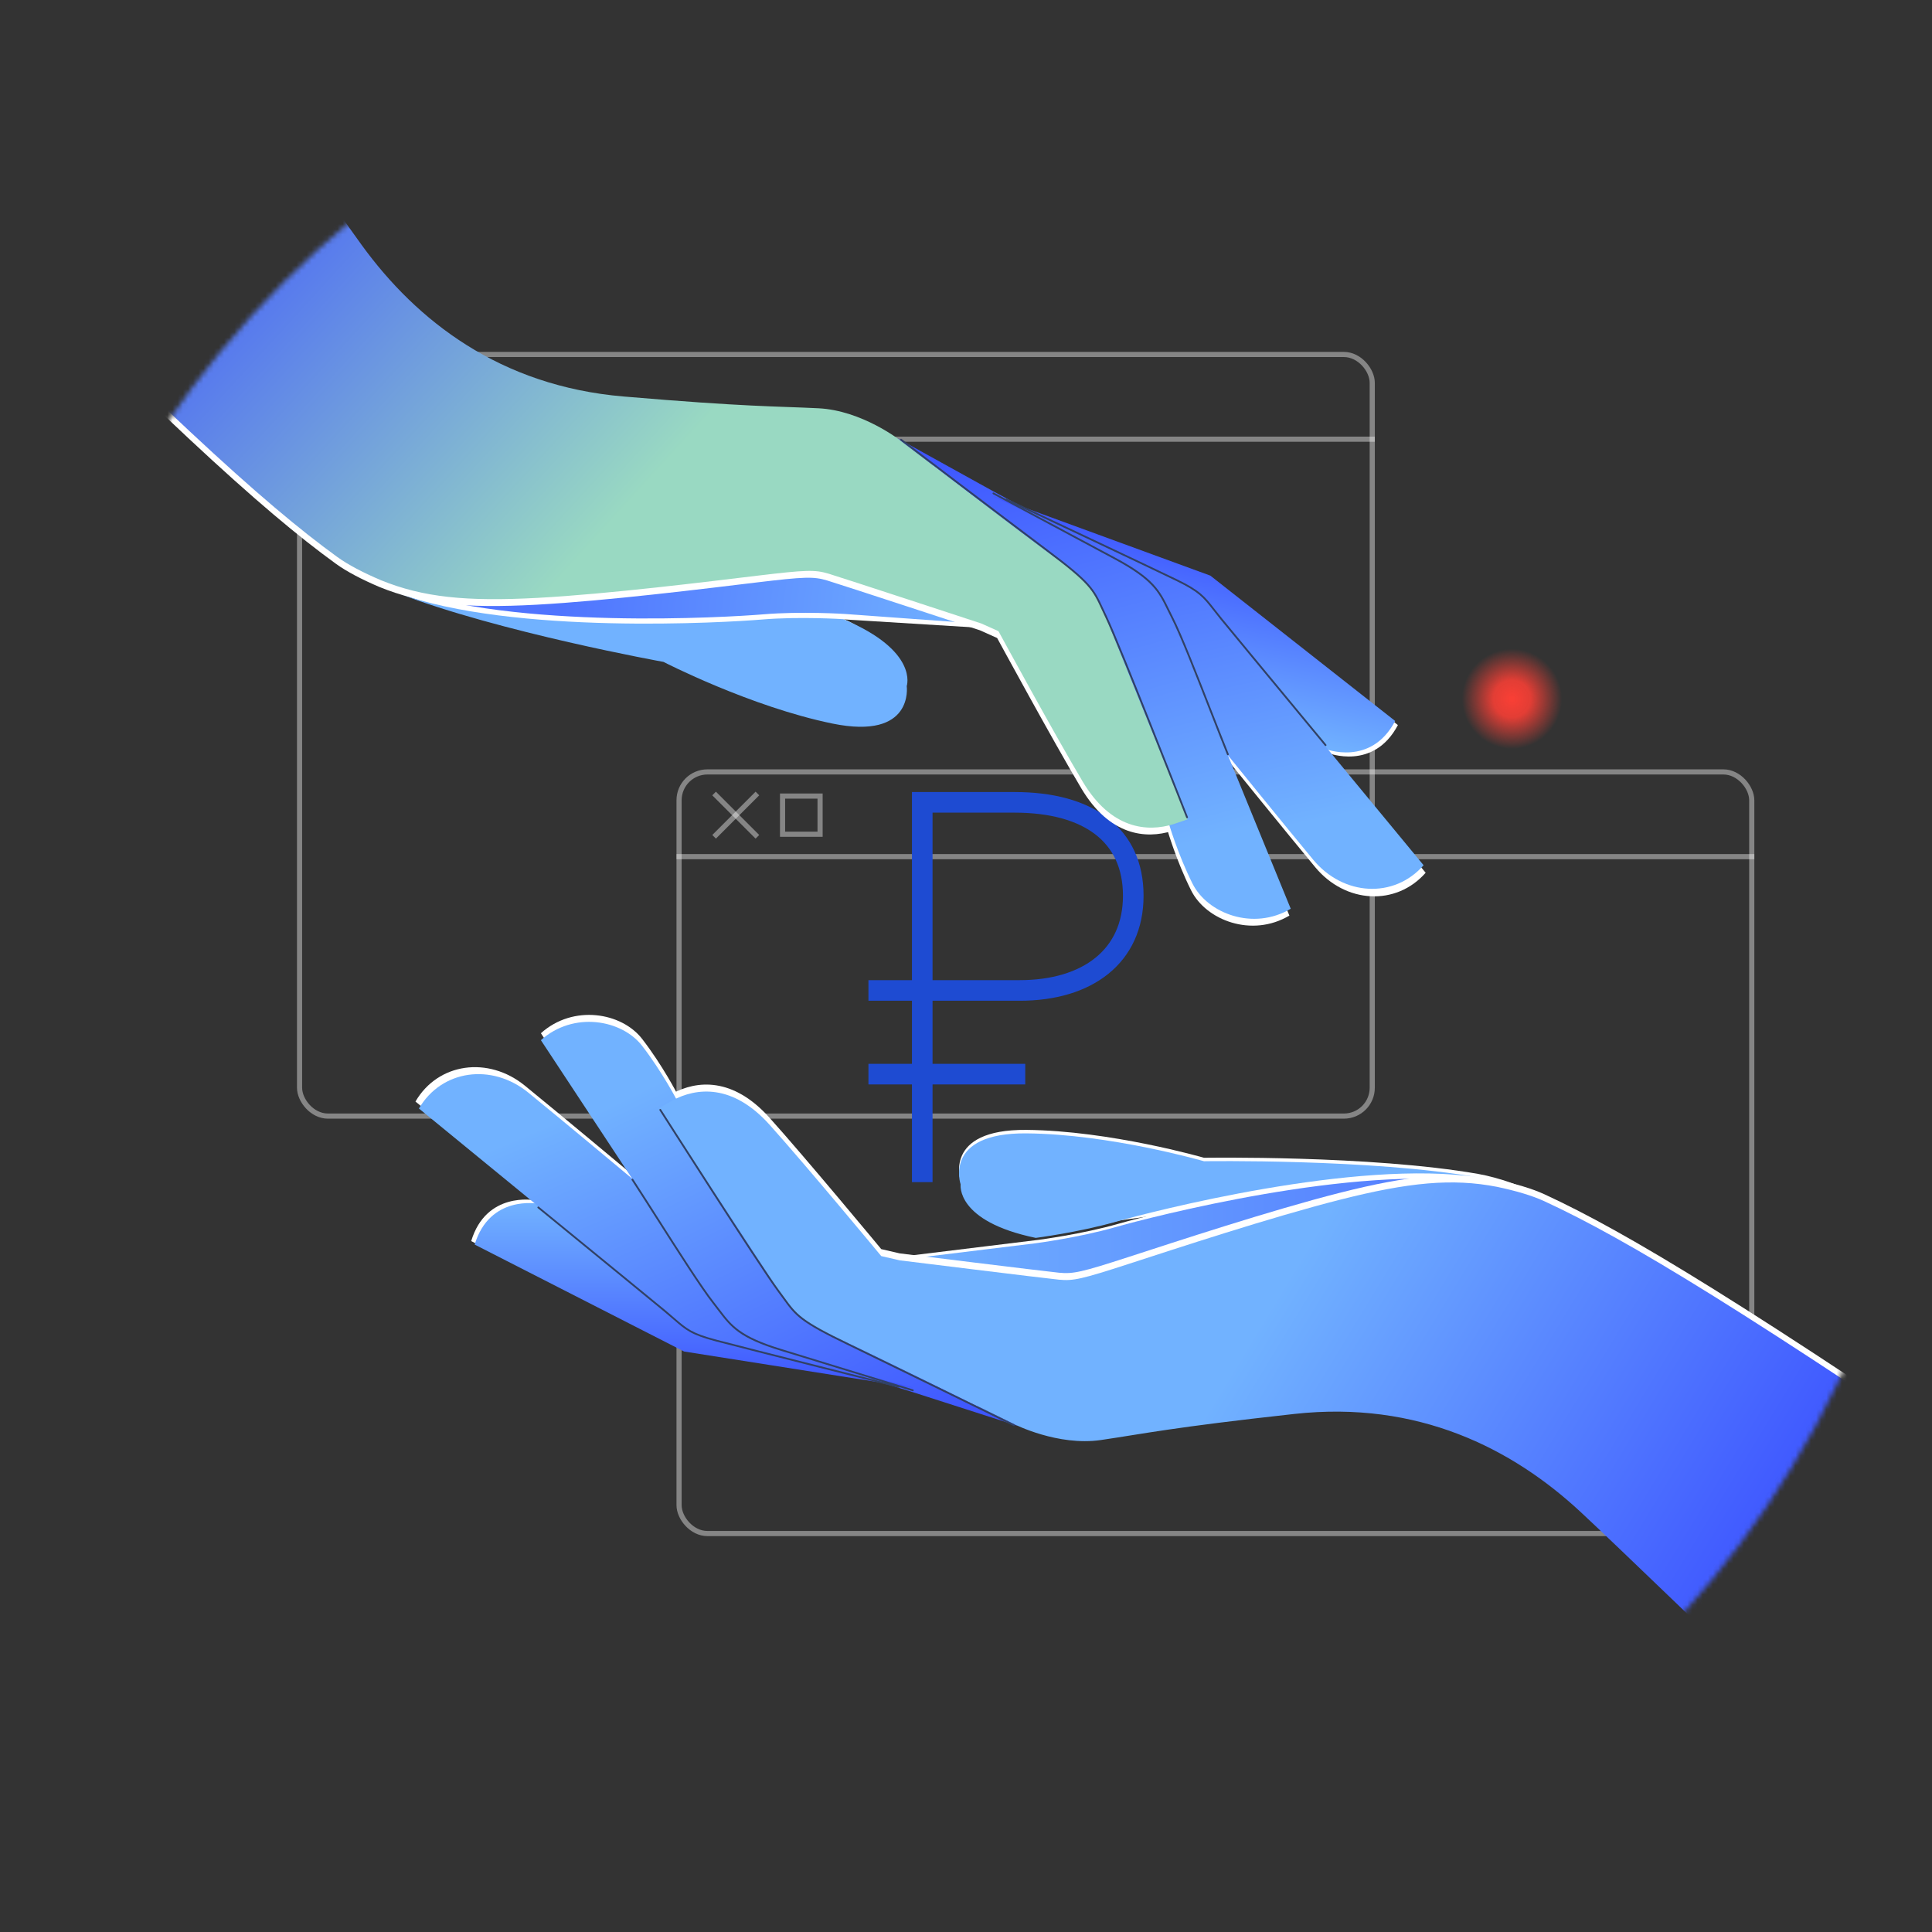 <svg width="375" height="375" viewBox="0 0 375 375" fill="none" xmlns="http://www.w3.org/2000/svg">
<rect x="0" y="0" width="375" height="375" fill="#333333" stroke="none"/>
<path d="M302.932 137.879C304.165 132.655 300.93 127.421 295.706 126.188C290.483 124.955 285.249 128.19 284.016 133.414C282.783 138.638 286.018 143.872 291.242 145.105C296.465 146.338 301.7 143.103 302.932 137.879Z" fill="url(#paint0_radial_960_2444)"/>
<mask id="mask0_960_2444" style="mask-type:alpha" maskUnits="userSpaceOnUse" x="0" y="0" width="375" height="375">
<circle cx="187.5" cy="187.5" r="187.5" fill="#98D9C2"/>
</mask>
<g mask="url(#mask0_960_2444)">
<rect opacity="0.4" x="58.144" y="68.804" width="208.208" height="147.829" rx="5.5" stroke="white"/>
<path opacity="0.4" d="M57.644 85.247L266.851 85.247" stroke="white"/>
<rect opacity="0.4" x="78.232" y="73.491" width="7.282" height="7.405" stroke="white"/>
<path opacity="0.4" d="M73.349 72.991L64.943 81.396" stroke="white"/>
<path opacity="0.4" d="M64.942 72.991L73.348 81.396" stroke="white"/>
<rect opacity="0.4" x="131.806" y="149.83" width="208.208" height="147.829" rx="5.5" stroke="white"/>
<path opacity="0.4" d="M131.306 166.273L340.513 166.273" stroke="white"/>
<rect opacity="0.4" x="151.895" y="154.518" width="7.282" height="7.405" stroke="white"/>
<path opacity="0.4" d="M147.011 154.018L138.606 162.423" stroke="white"/>
<path opacity="0.4" d="M138.604 154.018L147.01 162.423" stroke="white"/>
<path d="M286.922 227.859C266.017 224.2 233.699 224.723 233.699 224.723C233.699 224.723 215.46 219.448 199.213 219.311C182.966 219.174 186.466 229.234 186.466 229.234C186.466 229.234 185.441 236.374 201.044 239.6C201.044 239.6 210.178 238.917 217.26 236.894C225.353 235.676 272.897 229.371 295.038 230.469C296.206 230.527 290.98 228.57 286.922 227.859Z" fill="white"/>
<path d="M219.641 244.577C228.705 241.613 247.191 235.472 260.558 232.055C273.925 228.638 282.327 227.842 290.979 229.54C289.887 229.307 288.751 229.087 287.579 228.881C263.952 225.207 223.863 235.597 217.114 237.527C210.027 239.554 201.628 240.647 201.628 240.647L175.326 243.867C175.326 243.867 203.421 247.369 206.18 247.641C208.938 247.913 210.578 247.543 219.641 244.577Z" fill="white"/>
<path d="M286.922 228.535C266.017 224.876 233.699 225.397 233.699 225.397C233.699 225.397 215.46 220.119 199.213 219.987C182.966 219.855 186.466 229.91 186.466 229.91C186.466 229.91 185.441 237.05 201.044 240.275C201.044 240.275 209.436 239.183 216.517 237.162C223.26 235.236 263.316 224.862 286.922 228.535Z" fill="#71B2FF"/>
<path d="M218.965 245.255C228.03 242.291 246.516 236.149 259.882 232.733C273.249 229.316 281.651 228.52 290.304 230.217C289.212 229.985 288.075 229.765 286.903 229.559C263.276 225.883 223.187 236.275 216.438 238.205C209.351 240.23 200.952 241.325 200.952 241.325L174.65 244.545C174.65 244.545 202.745 248.049 205.504 248.319C208.262 248.589 209.902 248.221 218.965 245.255Z" fill="url(#paint1_linear_960_2444)"/>
<path d="M151.83 249.05C149.072 244.74 128.988 213.753 128.988 213.753L131.458 212.331C131.458 212.331 128.607 206.786 124.642 201.656C120.677 196.525 111.298 194.887 104.987 200.547L122.87 227.679C122.87 227.679 134.833 246.352 138.613 251.828C142.393 257.303 144.266 258.745 151.866 261.047C159.466 263.349 177.349 268.918 177.349 268.918L197.645 275.445C197.645 275.445 169.608 261.501 162.523 258.205C155.437 254.908 154.593 253.354 151.83 249.05Z" fill="white"/>
<path d="M299.755 231.801C297.364 230.698 294.208 229.779 290.581 229.012C281.906 227.322 273.468 228.121 260.077 231.516C246.687 234.91 228.138 241.033 219.049 243.982C209.96 246.931 208.314 247.303 205.551 247.034C202.789 246.765 174.614 243.277 174.614 243.277L171.051 242.452C171.051 242.452 156.514 224.905 149.361 216.948C142.208 208.991 135.201 209.702 130.463 212.275L127.983 213.691C127.983 213.691 148.148 244.541 150.917 248.831C153.687 253.121 154.53 254.664 161.653 257.946C168.776 261.228 196.916 275.101 196.916 275.101C196.916 275.101 205.326 279.375 213.683 278.155C222.04 276.935 227.281 275.732 251.24 273.092C275.2 270.453 293.496 279.765 306.788 292.112C320.08 304.459 391.876 374.19 391.876 374.19L396.488 292.488C339.119 253.298 315.749 239.181 299.755 231.801Z" fill="white"/>
<path d="M132.184 256.241C130.33 254.66 103.744 232.963 103.744 232.963C103.744 232.963 94.376 231.193 91.461 240.895L132.109 261.651L176.679 268.682C176.679 268.682 143.637 260.224 139.741 259.157C135.846 258.089 134.036 257.82 132.184 256.241Z" fill="white"/>
<path d="M137.798 251.574C134.004 246.092 121.995 227.391 121.995 227.391C121.995 227.391 108.988 216.514 101.872 210.722C94.756 204.931 85.021 206.287 80.64 213.809L103.498 232.536C103.498 232.536 130.174 254.492 132.034 256.092C133.895 257.691 135.716 257.964 139.621 259.042C143.526 260.12 176.679 268.681 176.679 268.681C176.679 268.681 158.731 263.11 151.098 260.799C143.465 258.489 141.585 257.055 137.798 251.574Z" fill="white"/>
<path d="M151.831 250.404C149.071 246.101 128.988 215.113 128.988 215.113L131.457 213.682C131.457 213.682 128.606 208.137 124.641 203.007C120.676 197.877 111.297 196.239 104.987 201.898L122.872 229.037C122.872 229.037 134.834 247.707 138.614 253.184C142.394 258.66 144.267 260.1 151.867 262.4C159.467 264.701 177.35 270.27 177.35 270.27L197.645 276.797C197.645 276.797 169.612 262.864 162.523 259.567C155.435 256.271 154.593 254.709 151.831 250.404Z" fill="url(#paint2_linear_960_2444)"/>
<path d="M299.753 233.154C297.362 232.05 294.206 231.132 290.579 230.365C281.904 228.675 273.466 229.474 260.075 232.869C246.685 236.263 228.137 242.386 219.048 245.335C209.959 248.284 208.313 248.656 205.55 248.386C202.788 248.115 174.613 244.628 174.613 244.628L171.051 243.805C171.051 243.805 156.514 226.258 149.361 218.301C142.207 210.344 135.201 211.055 130.463 213.628L127.983 215.053C127.983 215.053 148.148 245.898 150.917 250.183C153.687 254.467 154.53 256.015 161.652 259.299C168.775 262.583 196.915 276.454 196.915 276.454C196.915 276.454 205.325 280.728 213.682 279.508C222.039 278.288 227.28 277.083 251.239 274.445C275.198 271.808 293.494 281.118 306.786 293.465C320.078 305.812 391.876 375.543 391.876 375.543L396.488 293.841C339.116 254.651 315.746 240.534 299.753 233.154Z" fill="url(#paint3_linear_960_2444)"/>
<path d="M132.86 256.917C131.006 255.336 104.42 233.639 104.42 233.639C104.42 233.639 95.052 231.869 92.137 241.571L132.785 262.327L177.355 269.358C177.355 269.358 144.312 260.9 140.417 259.832C136.522 258.765 134.712 258.496 132.86 256.917Z" fill="url(#paint4_linear_960_2444)"/>
<path d="M138.474 252.932C134.68 247.449 122.671 228.749 122.671 228.749C122.671 228.749 109.664 217.873 102.548 212.078C95.431 206.283 85.696 207.641 81.315 215.164L104.174 233.89C104.174 233.89 130.85 255.846 132.71 257.446C134.57 259.045 136.391 259.316 140.297 260.396C144.202 261.476 177.355 270.035 177.355 270.035C177.355 270.035 159.407 264.464 151.774 262.153C144.141 259.842 142.261 258.413 138.474 252.932Z" fill="url(#paint5_linear_960_2444)"/>
<path d="M196.797 276.797C196.837 276.796 196.874 276.782 196.904 276.757C196.935 276.733 196.956 276.699 196.965 276.661C196.974 276.623 196.97 276.583 196.954 276.547C196.938 276.512 196.91 276.482 196.876 276.464C196.662 276.359 175.287 265.875 164.838 260.819C155.447 256.276 154.682 255.223 152.165 251.74C151.862 251.323 151.52 250.852 151.14 250.338C147.661 245.667 128.503 215.635 128.308 215.331C128.283 215.292 128.243 215.265 128.197 215.255C128.152 215.245 128.104 215.253 128.064 215.278C128.025 215.304 127.998 215.343 127.988 215.389C127.978 215.434 127.986 215.482 128.011 215.521C128.203 215.823 147.37 245.867 150.855 250.549C151.235 251.056 151.568 251.529 151.878 251.946C154.438 255.484 155.212 256.56 164.683 261.136C175.132 266.191 196.505 276.675 196.721 276.78C196.745 276.791 196.771 276.797 196.797 276.797Z" fill="#314165"/>
<path d="M177.185 270.035C177.226 270.033 177.265 270.017 177.296 269.989C177.326 269.962 177.346 269.924 177.352 269.884C177.359 269.843 177.35 269.802 177.329 269.766C177.308 269.731 177.275 269.704 177.237 269.69C177.075 269.641 160.94 264.676 151.773 261.88C143.635 259.395 142.046 257.306 139.642 254.128C139.318 253.702 138.985 253.26 138.617 252.793C136.329 249.888 131.85 242.853 127.518 236.062C125.871 233.475 124.312 231.035 122.888 228.844C122.86 228.81 122.821 228.787 122.777 228.781C122.734 228.774 122.69 228.783 122.653 228.807C122.616 228.831 122.589 228.867 122.577 228.909C122.566 228.952 122.571 228.997 122.59 229.036C124.015 231.225 125.564 233.665 127.22 236.25C131.556 243.055 136.04 250.095 138.341 253.01C138.706 253.475 139.039 253.915 139.361 254.341C141.808 257.572 143.425 259.707 151.671 262.217C160.835 265.008 176.968 269.971 177.135 270.028C177.151 270.032 177.168 270.035 177.185 270.035Z" fill="#314165"/>
<path d="M174.466 269.358C174.506 269.359 174.546 269.347 174.578 269.322C174.611 269.298 174.634 269.264 174.644 269.225C174.655 269.179 174.648 269.131 174.624 269.091C174.6 269.051 174.561 269.022 174.516 269.01C174.219 268.936 144.785 261.548 139.04 260.026C134.308 258.774 133.33 257.921 130.951 255.86C130.437 255.413 129.856 254.909 129.167 254.334C126.019 251.736 118.349 245.465 110.228 238.83L104.587 234.218C104.551 234.194 104.506 234.184 104.462 234.19C104.419 234.197 104.379 234.22 104.351 234.254C104.323 234.288 104.309 234.331 104.311 234.375C104.313 234.418 104.331 234.46 104.363 234.491L110.003 239.103C118.123 245.74 125.794 252.009 128.94 254.605C129.633 255.178 130.213 255.682 130.725 256.126C133.073 258.164 134.144 259.095 138.956 260.368C144.704 261.89 174.139 269.28 174.435 269.354L174.466 269.358Z" fill="#314165"/>
<path d="M168.564 192.245H197.923C211.035 192.245 219.966 185.647 219.966 173.862C219.966 162.077 211.291 155.734 196.932 155.734H193.542H179.008V229.454" stroke="#1E4BD2" stroke-width="4"/>
<path d="M168.564 208.488H199" stroke="#1E4BD2" stroke-width="4"/>
<path d="M76.582 114.815C96.387 122.443 128.66 128.003 128.66 128.003C128.66 128.003 143.856 131.156 159.771 134.429C175.686 137.701 175.864 133.83 175.864 133.83C175.864 133.83 172.305 121.24 159.433 118.873C159.433 118.873 153.921 116.565 146.583 117.182C138.406 116.815 91.087 117.004 69.574 111.65C68.439 111.368 72.737 113.334 76.582 114.815Z" fill="white"/>
<path d="M146.277 112.368C136.811 113.526 117.487 115.981 103.712 116.752C89.937 117.523 81.539 116.681 73.377 113.345C74.404 113.784 75.477 114.219 76.587 114.647C99.059 122.816 140.401 120.364 147.395 119.773C154.74 119.153 163.83 120.225 163.83 120.225L191.222 121.916C191.222 121.916 162.731 112.76 160.077 111.961C157.423 111.161 155.742 111.208 146.277 112.368Z" fill="white"/>
<path d="M77.164 115.115C96.969 122.743 128.78 128.473 128.78 128.473C128.78 128.473 145.655 137.174 161.571 140.441C177.487 143.709 175.995 133.167 175.995 133.167C175.995 133.167 178.38 126.359 163.693 120.181C163.693 120.181 155.248 119.632 147.91 120.247C140.922 120.835 99.617 123.278 77.164 115.115Z" fill="#71B2FF"/>
<path d="M147.072 111.834C137.605 112.992 118.281 115.448 104.507 116.219C90.732 116.99 82.334 116.148 74.172 112.811C75.199 113.25 76.271 113.686 77.382 114.114C99.854 122.284 141.195 119.83 148.189 119.24C155.535 118.622 163.987 119.169 163.987 119.169L190.415 121.09C190.415 121.09 163.526 112.225 160.871 111.427C158.217 110.63 156.537 110.675 147.072 111.834Z" fill="url(#paint6_linear_960_2444)"/>
<path d="M213.674 121.077C215.548 125.837 229.27 160.12 229.27 160.12L226.571 161.038C226.571 161.038 228.298 167.03 231.198 172.829C234.097 178.629 242.983 182.048 250.268 177.713L237.962 147.638C237.962 147.638 229.83 127.006 227.179 120.904C224.528 114.801 222.969 113.025 215.956 109.298C208.943 105.571 192.472 96.654 192.472 96.654L173.819 86.33C173.819 86.33 198.636 105.426 204.951 110.029C211.266 114.632 211.795 116.32 213.674 121.077Z" fill="white"/>
<path d="M65.205 109.432C67.337 110.976 70.257 112.487 73.667 113.94C81.853 117.274 90.286 118.119 104.08 117.375C117.874 116.63 137.256 114.205 146.744 113.067C156.231 111.929 157.918 111.881 160.577 112.679C163.236 113.476 190.206 122.34 190.206 122.34L193.542 123.837C193.542 123.837 204.417 143.862 209.899 153.05C215.381 162.239 222.393 162.895 227.538 161.285L230.245 160.375C230.245 160.375 216.418 126.211 214.529 121.467C212.64 116.722 212.111 115.046 205.756 110.45C199.401 105.854 174.47 86.808 174.47 86.808C174.47 86.808 167.044 80.99 158.608 80.573C150.173 80.156 144.798 80.325 120.78 78.287C96.762 76.25 80.609 63.579 69.951 48.898C59.294 34.216 2.317 -48.067 2.317 -48.067L-17.988 31.206C30.733 80.738 50.937 99.103 65.205 109.432Z" fill="white"/>
<path d="M234.339 117.815C235.853 119.724 257.748 146.147 257.748 146.147C257.748 146.147 266.598 149.693 271.332 140.736L235.457 112.521L193.084 97.015C193.084 97.015 223.871 111.695 227.487 113.495C231.103 115.294 232.827 115.908 234.339 117.815Z" fill="white"/>
<path d="M227.929 121.309C230.593 127.42 238.764 148.089 238.764 148.089C238.764 148.089 249.425 161.273 255.289 168.33C261.153 175.386 270.967 175.936 276.718 169.402L257.906 146.613C257.906 146.613 235.973 119.918 234.457 117.989C232.94 116.06 231.206 115.442 227.583 113.629C223.959 111.817 193.083 97.015 193.083 97.015C193.083 97.015 209.617 105.947 216.661 109.688C223.704 113.43 225.272 115.199 227.929 121.309Z" fill="white"/>
<path d="M213.935 119.747C215.812 124.502 229.533 158.786 229.533 158.786L226.833 159.713C226.833 159.713 228.56 165.704 231.46 171.503C234.359 177.302 243.245 180.72 250.53 176.386L238.223 146.305C238.223 146.305 230.091 125.676 227.44 119.572C224.79 113.469 223.23 111.694 216.217 107.97C209.204 104.245 192.734 95.326 192.734 95.326L174.081 85.003C174.081 85.003 198.895 104.088 205.214 108.691C211.533 113.295 212.057 114.989 213.935 119.747Z" fill="url(#paint7_linear_960_2444)"/>
<path d="M65.467 108.106C67.599 109.651 70.518 111.161 73.929 112.614C82.115 115.948 90.548 116.793 104.342 116.048C118.135 115.304 137.517 112.879 147.005 111.74C156.492 110.602 158.179 110.555 160.837 111.354C163.496 112.153 190.466 121.016 190.466 121.016L193.802 122.511C193.802 122.511 204.677 142.535 210.159 151.724C215.641 160.912 222.653 161.568 227.798 159.958L230.506 159.039C230.506 159.039 216.679 124.881 214.789 120.142C212.899 115.403 212.371 113.722 206.016 109.124C199.662 104.526 174.73 85.481 174.73 85.481C174.73 85.481 167.305 79.664 158.869 79.247C150.434 78.829 145.059 79 121.042 76.961C97.024 74.922 80.871 62.253 70.214 47.572C59.556 32.89 2.577 -49.394 2.577 -49.394L-17.728 29.879C30.996 79.412 51.2 97.776 65.467 108.106Z" fill="url(#paint8_linear_960_2444)"/>
<path d="M233.807 117.021C235.321 118.93 257.215 145.354 257.215 145.354C257.215 145.354 266.066 148.9 270.8 139.943L234.925 111.728L192.552 96.221C192.552 96.221 223.339 110.901 226.955 112.701C230.571 114.501 232.294 115.114 233.807 117.021Z" fill="url(#paint9_linear_960_2444)"/>
<path d="M227.53 119.847C230.194 125.959 238.365 146.626 238.365 146.626C238.365 146.626 249.027 159.81 254.89 166.87C260.753 173.93 270.567 174.478 276.319 167.942L257.507 145.154C257.507 145.154 235.574 118.46 234.057 116.531C232.541 114.602 230.806 113.985 227.183 112.171C223.56 110.357 192.684 95.557 192.684 95.557C192.684 95.557 209.218 104.489 216.261 108.23C223.304 111.972 224.873 113.737 227.53 119.847Z" fill="url(#paint10_linear_960_2444)"/>
<path d="M174.913 85.166C174.874 85.16 174.834 85.166 174.8 85.185C174.765 85.203 174.738 85.233 174.722 85.268C174.706 85.304 174.702 85.344 174.711 85.382C174.72 85.419 174.741 85.454 174.771 85.478C174.961 85.622 193.908 100.038 203.185 107.016C211.522 113.288 212.068 114.468 213.866 118.372C214.082 118.84 214.327 119.367 214.6 119.945C217.112 125.2 230.11 158.367 230.242 158.702C230.259 158.745 230.293 158.78 230.336 158.798C230.379 158.817 230.427 158.818 230.471 158.801C230.514 158.784 230.549 158.75 230.568 158.708C230.586 158.665 230.587 158.617 230.57 158.573C230.44 158.24 217.436 125.059 214.921 119.793C214.646 119.222 214.41 118.694 214.187 118.225C212.358 114.259 211.807 113.054 203.398 106.735C194.121 99.757 175.176 85.343 174.984 85.198C174.963 85.182 174.939 85.171 174.913 85.166Z" fill="#314165"/>
<path d="M192.849 95.59C192.808 95.584 192.767 95.592 192.731 95.614C192.696 95.635 192.669 95.667 192.655 95.706C192.642 95.745 192.642 95.787 192.656 95.826C192.67 95.864 192.696 95.897 192.732 95.918C192.881 95.998 207.754 103.986 216.208 108.499C223.713 112.509 224.868 114.866 226.613 118.448C226.849 118.928 227.09 119.426 227.361 119.955C229.045 123.248 232.081 131.015 235.02 138.516C236.137 141.371 237.194 144.067 238.169 146.491C238.189 146.53 238.224 146.56 238.265 146.575C238.306 146.59 238.352 146.59 238.392 146.574C238.433 146.557 238.467 146.527 238.486 146.487C238.505 146.448 238.51 146.403 238.498 146.361C237.523 143.938 236.474 141.244 235.348 138.389C232.408 130.874 229.368 123.1 227.674 119.796C227.406 119.269 227.164 118.773 226.93 118.293C225.153 114.651 223.979 112.243 216.373 108.188C207.921 103.68 193.05 95.695 192.897 95.607C192.882 95.599 192.866 95.593 192.849 95.59Z" fill="#314165"/>
<path d="M195.386 96.778C195.347 96.769 195.306 96.774 195.269 96.791C195.233 96.809 195.203 96.838 195.186 96.874C195.166 96.917 195.163 96.965 195.179 97.009C195.195 97.053 195.228 97.09 195.27 97.11C195.547 97.24 223.001 110.173 228.343 112.776C232.744 114.919 233.539 115.945 235.475 118.426C235.893 118.964 236.366 119.571 236.931 120.268C239.518 123.425 245.832 131.059 252.519 139.138L257.163 144.752C257.194 144.783 257.236 144.801 257.28 144.803C257.324 144.805 257.368 144.791 257.402 144.763C257.436 144.735 257.458 144.695 257.464 144.652C257.471 144.608 257.461 144.564 257.436 144.528L252.792 138.913C246.108 130.833 239.791 123.201 237.206 120.045C236.637 119.349 236.165 118.743 235.749 118.209C233.838 115.756 232.967 114.635 228.491 112.456C223.145 109.853 195.692 96.918 195.416 96.788L195.386 96.778Z" fill="#314165"/>
</g>
<defs>
<radialGradient id="paint0_radial_960_2444" cx="0" cy="0" r="1" gradientUnits="userSpaceOnUse" gradientTransform="translate(293.474 135.647) rotate(103.28) scale(9.718 9.718)">
<stop stop-color="#FA3F35"/>
<stop offset="0.375" stop-color="#FA3F35" stop-opacity="0.88"/>
<stop offset="1" stop-color="#FA3F35" stop-opacity="0"/>
</radialGradient>
<linearGradient id="paint1_linear_960_2444" x1="174.65" y1="238.585" x2="290.304" y2="238.585" gradientUnits="userSpaceOnUse">
<stop stop-color="#71B2FF"/>
<stop offset="1" stop-color="#5178FF"/>
</linearGradient>
<linearGradient id="paint2_linear_960_2444" x1="151.316" y1="198.342" x2="189.909" y2="276.374" gradientUnits="userSpaceOnUse">
<stop stop-color="#71B2FF"/>
<stop offset="1" stop-color="#3D54FF"/>
</linearGradient>
<linearGradient id="paint3_linear_960_2444" x1="180.885" y1="238.574" x2="343.955" y2="337.741" gradientUnits="userSpaceOnUse">
<stop offset="0.335" stop-color="#71B2FF"/>
<stop offset="0.911" stop-color="#3D54FF"/>
</linearGradient>
<linearGradient id="paint4_linear_960_2444" x1="134.746" y1="233.512" x2="134.746" y2="269.358" gradientUnits="userSpaceOnUse">
<stop stop-color="#71B2FF"/>
<stop offset="1" stop-color="#3D54FF"/>
</linearGradient>
<linearGradient id="paint5_linear_960_2444" x1="129.335" y1="208.488" x2="161.297" y2="283.077" gradientUnits="userSpaceOnUse">
<stop stop-color="#71B2FF"/>
<stop offset="1" stop-color="#3D54FF"/>
</linearGradient>
<linearGradient id="paint6_linear_960_2444" x1="108.371" y1="115.829" x2="189.264" y2="126.937" gradientUnits="userSpaceOnUse">
<stop stop-color="#4F74FF"/>
<stop offset="0.891" stop-color="#6EACFF"/>
</linearGradient>
<linearGradient id="paint7_linear_960_2444" x1="204.386" y1="170.928" x2="181.59" y2="86.912" gradientUnits="userSpaceOnUse">
<stop stop-color="#71B2FF"/>
<stop offset="1" stop-color="#3D54FF"/>
</linearGradient>
<linearGradient id="paint8_linear_960_2444" x1="183.144" y1="125.745" x2="42.295" y2="-3.049" gradientUnits="userSpaceOnUse">
<stop offset="0.335" stop-color="#99D9C2"/>
<stop offset="0.911" stop-color="#3D54FF"/>
</linearGradient>
<linearGradient id="paint9_linear_960_2444" x1="227.436" y1="139.621" x2="234.359" y2="104.45" gradientUnits="userSpaceOnUse">
<stop stop-color="#71B2FF"/>
<stop offset="1" stop-color="#3D54FF"/>
</linearGradient>
<linearGradient id="paint10_linear_960_2444" x1="227.914" y1="165.218" x2="210.959" y2="85.861" gradientUnits="userSpaceOnUse">
<stop stop-color="#71B2FF"/>
<stop offset="1" stop-color="#3D54FF"/>
</linearGradient>
</defs>
</svg>
